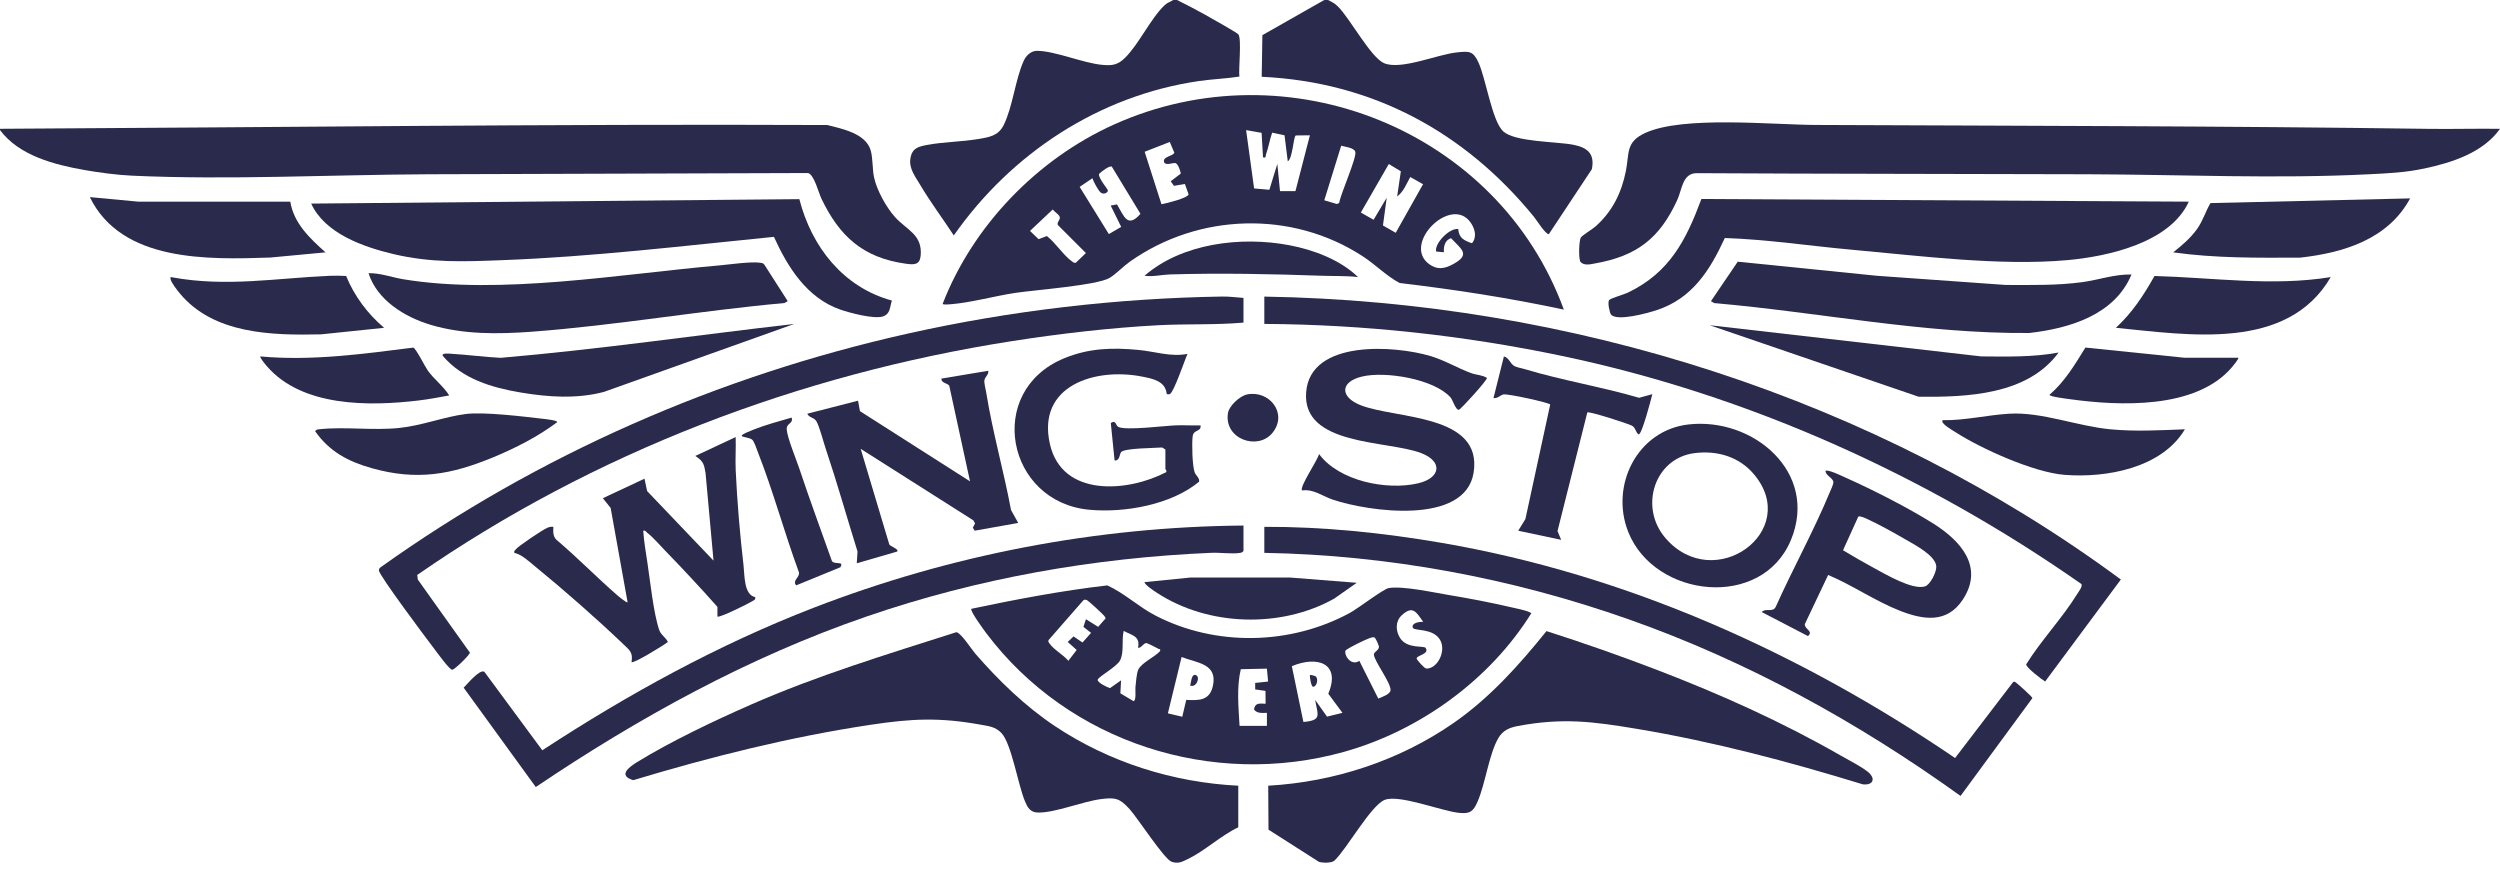 <svg xmlns="http://www.w3.org/2000/svg" width="180" height="63" viewBox="0 0 180 63" fill="none"><path d="M0 9.273C19.854 9.172 39.699 8.916 59.568 9.002C60.651 9.279 62.352 9.613 62.694 10.843C62.855 11.424 62.803 12.158 62.93 12.762C63.12 13.672 63.794 14.897 64.409 15.593C65.272 16.569 66.43 16.872 66.288 18.411C66.226 19.079 65.814 19.069 65.228 18.989C62.132 18.564 60.435 17.003 59.141 14.3C58.938 13.874 58.61 12.544 58.171 12.459C49.075 12.498 39.984 12.509 30.888 12.547C23.894 12.576 16.48 12.97 9.513 12.649C8.417 12.598 7.162 12.432 6.078 12.241C3.905 11.857 1.368 11.203 0.002 9.367V9.273H0Z" fill="#2A2A4C"></path><path d="M95.625 0.001C95.916 0.154 96.088 0.227 96.33 0.467C97.213 1.341 98.691 4.136 99.652 4.548C100.866 5.068 103.481 3.919 104.885 3.774C105.779 3.681 106.061 3.653 106.451 4.499C106.986 5.659 107.431 8.735 108.235 9.461C109.084 10.229 112.034 10.183 113.272 10.422C114.288 10.619 114.839 11.058 114.614 12.182L111.515 16.861C111.265 16.863 110.63 15.836 110.435 15.598C105.45 9.502 98.827 5.904 90.843 5.528L90.891 2.531L95.344 0.001H95.625Z" fill="#2A2A4C"></path><path d="M84.75 0.001C85.401 0.326 86.052 0.66 86.688 1.015C87.019 1.2 89.072 2.351 89.163 2.475C89.412 2.815 89.166 4.954 89.236 5.513C88.281 5.665 87.295 5.694 86.324 5.835C79.119 6.882 72.805 11.052 68.672 16.951C67.874 15.731 66.985 14.547 66.242 13.292C65.914 12.739 65.457 12.156 65.539 11.483C65.64 10.653 66.12 10.55 66.823 10.423C68.01 10.209 69.251 10.21 70.44 10.009C71.212 9.879 71.869 9.788 72.259 9.016C72.914 7.717 73.098 5.718 73.709 4.377C73.875 4.011 74.224 3.659 74.659 3.66C75.963 3.663 77.966 4.542 79.371 4.671C80.082 4.737 80.485 4.675 80.999 4.167C82.016 3.163 82.844 1.328 83.856 0.371C84.066 0.173 84.249 0.149 84.468 0H84.75V0.001Z" fill="#2A2A4C"></path><path d="M112.593 22.291C108.691 21.457 104.742 20.845 100.775 20.378C99.808 19.86 99.038 19.053 98.112 18.449C93.01 15.127 86.294 15.343 81.346 18.843C80.868 19.182 80.351 19.733 79.89 20.01C78.998 20.545 74.473 20.882 73.095 21.089C71.629 21.31 69.895 21.791 68.473 21.904C68.357 21.913 67.873 21.965 67.875 21.867C70.061 16.235 74.687 11.459 80.188 8.974C92.744 3.306 107.885 9.376 112.595 22.29L112.593 22.291ZM90.834 9.564L89.72 9.367L90.295 13.568L91.394 13.663L91.968 11.803L92.161 13.764L93.273 13.759L94.313 9.741L93.293 9.753C93.12 9.866 93.072 11.421 92.719 11.614L92.486 9.739L91.595 9.553C91.418 10.063 91.329 10.62 91.149 11.127C91.096 11.278 91.198 11.378 90.938 11.332L90.834 9.562V9.564ZM83.627 14.705C83.949 14.651 85.516 14.263 85.579 13.995L85.313 13.248L84.524 13.38L84.292 13.05L85.019 12.496C84.978 12.291 84.84 11.842 84.655 11.751C84.503 11.677 83.909 11.972 83.812 11.661C83.69 11.27 84.48 11.243 84.552 10.992L84.224 10.222L82.415 10.928L83.626 14.706L83.627 14.705ZM95.348 14.419L96.256 14.689L96.422 14.614C96.516 13.972 97.697 11.353 97.582 10.931C97.499 10.633 96.835 10.572 96.566 10.491L95.349 14.419H95.348ZM100.595 14.143L100.861 12.334L99.994 11.809L97.981 15.302L98.898 15.825L99.843 14.238L99.573 16.234L100.492 16.761L102.46 13.263L101.539 12.745C101.276 13.216 101.042 13.83 100.594 14.144L100.595 14.143ZM80.052 12C79.879 11.899 79.285 12.372 79.134 12.52C79.046 12.807 79.771 13.608 79.769 13.723C79.767 13.868 79.471 14.031 79.26 13.869C79.08 13.731 78.726 13.077 78.655 12.833L77.734 13.455L79.838 16.853L80.726 16.336L79.969 14.801L80.423 14.716C80.924 15.543 81.171 16.473 82.113 15.395L80.051 12H80.052ZM75.797 15.082L74.159 16.626L74.779 17.221L75.373 16.995C75.971 17.446 76.618 18.443 77.2 18.833C77.287 18.892 77.35 18.955 77.466 18.911L78.186 18.219L76.167 16.202C76.068 16.004 76.36 15.843 76.301 15.616C76.26 15.457 75.906 15.235 75.797 15.083V15.082ZM104.993 16.492C105.046 17.145 105.415 17.317 105.982 17.514C106.361 17.056 106.192 16.464 105.885 16.023C104.493 14.021 100.92 17.555 102.892 19.013C103.471 19.441 103.992 19.357 104.598 19.033C105.912 18.329 105.242 17.964 104.472 17.148C104.026 17.301 103.933 17.745 103.961 18.162L103.4 18.11C103.27 17.53 104.363 16.396 104.993 16.492Z" fill="#2A2A4C"></path><path d="M69.937 43.834C73.175 43.15 76.432 42.532 79.725 42.148C80.971 42.714 81.956 43.679 83.187 44.317C87.521 46.563 92.912 46.452 97.188 44.13C97.781 43.808 99.607 42.404 99.989 42.34C100.998 42.172 103.172 42.65 104.267 42.832C105.711 43.072 107.233 43.359 108.657 43.691C108.913 43.752 110.211 44.002 110.248 44.166C107.262 48.949 102.229 52.6 96.789 54.127C87.299 56.79 76.942 53.454 71.023 45.604C70.851 45.375 69.819 43.973 69.937 43.833V43.834ZM78.189 44.582L79.065 45.134L79.597 44.535C79.601 44.452 79.546 44.404 79.505 44.343C79.426 44.227 78.371 43.264 78.279 43.221C78.175 43.173 78.101 43.149 78.001 43.221L75.503 46.079C75.445 46.187 75.498 46.233 75.554 46.317C75.858 46.769 76.565 47.146 76.921 47.578L77.521 46.797L76.876 46.221L77.296 45.822L77.94 46.261L78.557 45.566L78.006 45.135L78.189 44.582ZM102.468 44.768C101.975 44.075 101.724 43.559 100.923 44.302C100.464 44.727 100.475 45.406 100.797 45.924C101.308 46.747 102.524 46.466 102.647 46.651C102.954 47.113 101.942 47.179 102.001 47.435C102.02 47.514 102.554 48.136 102.7 48.138C103.506 48.154 104.163 46.849 103.672 46.05C103.148 45.199 101.803 45.451 101.72 45.19C101.605 44.832 102.252 44.761 102.469 44.769L102.468 44.768ZM81.938 46.642C82.115 45.791 81.49 45.744 80.907 45.425C80.74 46.096 80.954 46.952 80.643 47.55C80.401 48.018 79.084 48.714 79.034 48.943C78.993 49.134 79.738 49.505 79.924 49.544L80.716 48.984L80.667 49.92L81.609 50.48C81.827 50.468 81.731 49.693 81.75 49.499C81.784 49.167 81.833 48.469 81.958 48.209C82.2 47.709 83.151 47.306 83.529 46.875C83.567 46.688 83.487 46.761 83.41 46.715C83.291 46.645 82.611 46.301 82.546 46.301C82.312 46.302 82.188 46.669 81.937 46.642H81.938ZM98.983 45.91C98.857 45.836 98.684 45.923 98.557 45.967C98.287 46.06 97.216 46.589 96.994 46.748C96.907 46.811 96.851 46.822 96.857 46.952C96.883 47.422 97.399 47.918 97.871 47.579L99.238 50.299C99.481 50.187 100.105 49.992 100.12 49.692C100.147 49.156 98.966 47.635 98.92 47.141C98.901 46.937 99.258 46.845 99.283 46.594C99.295 46.468 99.041 45.946 98.982 45.912L98.983 45.91ZM85.41 50.392C86.352 50.44 87.106 50.446 87.333 49.363C87.667 47.772 86.175 47.736 85.076 47.304L84.087 51.362L85.124 51.605L85.41 50.392V50.392ZM96.656 51.324L95.637 49.948C96.569 47.723 94.813 47.2 93.013 47.966L93.845 51.981C95.222 51.868 94.868 51.465 94.689 50.39L95.546 51.597L96.657 51.325L96.656 51.324ZM89.249 52.262H91.218V51.325C90.898 51.328 90.502 51.387 90.289 51.081C90.352 50.58 90.724 50.652 91.124 50.67L91.114 49.743L90.375 49.639L90.373 49.171L91.304 49.071L91.216 48.142L89.337 48.182C89.028 49.496 89.173 50.907 89.248 52.263L89.249 52.262Z" fill="#2A2A4C"></path><path d="M180 9.274C178.793 10.984 176.546 11.71 174.563 12.13C173.156 12.428 171.99 12.475 170.574 12.547C163.873 12.886 157.041 12.569 150.332 12.547C140.927 12.514 131.524 12.523 122.119 12.468C121.135 12.504 121.106 13.65 120.766 14.393C119.506 17.145 117.866 18.433 114.844 18.967C114.519 19.024 114.088 19.146 113.809 18.875C113.645 18.716 113.674 17.339 113.822 17.103C113.923 16.941 114.663 16.495 114.888 16.295C116.097 15.219 116.757 13.869 117.067 12.291C117.319 11.015 117.04 10.216 118.466 9.568C121.199 8.324 127.552 8.982 130.73 8.996C145.456 9.061 160.175 9.07 174.886 9.278C176.589 9.301 178.296 9.251 179.999 9.275L180 9.274Z" fill="#2A2A4C"></path><path d="M89.156 56.57V59.567C87.901 60.156 86.732 61.28 85.502 61.863C85.1 62.054 84.849 62.203 84.37 62.054C83.836 61.887 81.906 58.888 81.329 58.255C80.626 57.483 80.32 57.404 79.291 57.532C77.959 57.7 75.975 58.524 74.748 58.504C74.152 58.495 73.975 58.119 73.78 57.649C73.299 56.49 72.82 53.522 72.098 52.773C71.669 52.328 71.208 52.286 70.628 52.181C67.644 51.638 65.646 51.739 62.688 52.184C56.89 53.056 51.194 54.485 45.594 56.172C44.475 55.839 45.273 55.238 45.875 54.869C48.317 53.369 51.397 51.906 54.031 50.748C58.84 48.634 63.858 47.113 68.857 45.518C69.186 45.552 69.956 46.757 70.221 47.063C71.923 49.018 73.795 50.839 75.962 52.285C79.86 54.882 84.466 56.339 89.155 56.571L89.156 56.57Z" fill="#2A2A4C"></path><path d="M96.067 61.975C95.849 62.15 95.229 62.134 94.964 62.053L91.332 59.736L91.312 56.57C96.06 56.304 100.757 54.763 104.655 52.057C107.262 50.247 109.368 47.895 111.347 45.44C114.041 46.298 116.727 47.245 119.367 48.258C123.88 49.991 128.342 51.992 132.532 54.4C133.113 54.734 133.964 55.16 134.468 55.557C135.076 56.036 134.891 56.562 134.118 56.471C128.762 54.829 123.397 53.404 117.861 52.479C114.692 51.95 112.507 51.666 109.277 52.274C108.681 52.387 108.208 52.588 107.887 53.132C107.207 54.285 106.954 56.415 106.385 57.718C106.08 58.415 105.857 58.608 105.057 58.527C103.776 58.396 100.749 57.179 99.697 57.593C98.705 57.983 96.96 61.148 96.068 61.975H96.067Z" fill="#2A2A4C"></path><path d="M57.553 14.34C58.433 17.764 60.709 20.684 64.217 21.64C64.053 22.112 64.125 22.613 63.546 22.79C62.911 22.985 61.184 22.526 60.512 22.294C58.11 21.464 56.722 19.256 55.723 17.053C49.206 17.703 42.694 18.485 36.141 18.733C33.396 18.837 31.047 18.938 28.329 18.294C26.159 17.78 23.39 16.814 22.405 14.658L57.554 14.339L57.553 14.34Z" fill="#2A2A4C"></path><path d="M157.593 14.518C156.251 17.471 151.793 18.468 148.827 18.732C143.976 19.162 138.249 18.422 133.359 17.983C130.304 17.709 127.254 17.239 124.188 17.137C123.107 19.475 121.834 21.504 119.251 22.34C118.64 22.538 116.422 23.163 115.99 22.645C115.901 22.538 115.711 21.722 115.875 21.59C116.054 21.444 116.915 21.209 117.221 21.062C120.204 19.622 121.386 17.32 122.501 14.328L157.594 14.519L157.593 14.518Z" fill="#2A2A4C"></path><path d="M89.531 21.449V23.228C87.501 23.406 85.433 23.309 83.391 23.417C79.924 23.6 76.253 24.03 72.824 24.567C57.529 26.96 42.736 32.588 30.04 41.397L30.084 41.732L33.831 46.988C33.851 47.124 32.754 48.203 32.561 48.221C32.367 48.239 31.419 46.913 31.234 46.672C30.742 46.032 27.282 41.411 27.278 41.068C27.277 40.964 27.34 40.891 27.419 40.833C38.753 32.741 51.721 27.071 65.341 24.023C72.751 22.363 80.388 21.475 87.979 21.351C88.511 21.343 89.006 21.412 89.529 21.449H89.531Z" fill="#2A2A4C"></path><path d="M91.031 21.355C113.056 21.706 135.022 28.676 152.701 41.725L147.25 49.068C147.007 48.927 145.854 48.041 145.887 47.831C146.96 46.103 148.499 44.489 149.552 42.777C149.655 42.609 149.959 42.23 149.865 42.054C138.667 34.217 125.842 28.425 112.407 25.616C105.395 24.149 98.206 23.364 91.031 23.322V21.355Z" fill="#2A2A4C"></path><path d="M89.531 37.839V39.665C89.472 39.758 89.401 39.786 89.296 39.806C88.756 39.904 87.836 39.775 87.23 39.802C78.766 40.162 70.391 41.636 62.386 44.391C53.892 47.314 45.994 51.666 38.576 56.666L33.384 49.513C33.636 49.267 34.534 48.154 34.875 48.371L39.045 54.02C45.206 49.993 51.688 46.424 58.57 43.763C68.428 39.951 78.924 37.928 89.531 37.839Z" fill="#2A2A4C"></path><path d="M91.031 39.805V37.932C95.293 37.917 99.603 38.365 103.798 39.086C117.158 41.382 129.635 47.007 140.766 54.577L144.937 49.119C145.046 49.033 145.091 49.107 145.174 49.166C145.327 49.272 146.318 50.168 146.334 50.262L141.158 57.308C133.81 52.02 125.8 47.598 117.236 44.581C108.828 41.618 99.975 39.966 91.032 39.806L91.031 39.805Z" fill="#2A2A4C"></path><path d="M153.468 19.763C152.261 22.679 148.995 23.648 146.107 23.976C138.496 24.037 130.986 22.484 123.422 21.822L123.189 21.683L125.117 18.842L135.14 19.856L144.417 20.517C146.267 20.517 148.104 20.563 149.939 20.312C151.119 20.151 152.27 19.732 153.468 19.764V19.763Z" fill="#2A2A4C"></path><path d="M26.532 19.669C27.388 19.654 28.208 19.97 29.046 20.108C36.035 21.257 44.684 19.73 51.797 19.108C52.557 19.041 54.033 18.823 54.708 18.915C54.839 18.933 54.952 18.932 55.035 19.057L56.717 21.683L56.481 21.818C50.418 22.365 44.368 23.431 38.297 23.883C35.863 24.064 33.367 24.092 31.012 23.389C29.132 22.827 27.159 21.614 26.532 19.669Z" fill="#2A2A4C"></path><path d="M52.968 31.47C52.995 32.263 52.933 33.065 52.97 33.858C53.072 36.057 53.277 38.507 53.533 40.695C53.618 41.424 53.552 42.827 54.375 42.992C54.417 43.185 54.28 43.208 54.16 43.289C53.919 43.451 51.768 44.51 51.657 44.394L51.654 43.694C50.455 42.342 49.18 40.975 47.909 39.663C47.54 39.282 46.989 38.655 46.595 38.353C46.501 38.281 46.476 38.171 46.313 38.214C46.364 38.977 46.494 39.736 46.61 40.492C46.812 41.822 47.054 44.168 47.462 45.353C47.593 45.733 47.923 45.872 48.088 46.222C47.81 46.448 45.599 47.806 45.469 47.672C45.583 46.986 45.344 46.825 44.907 46.407C42.979 44.562 40.553 42.431 38.481 40.744C38.038 40.384 37.6 39.951 37.031 39.803C36.992 39.663 37.069 39.649 37.123 39.569C37.282 39.337 39.088 38.134 39.4 38.004C39.55 37.943 39.679 37.91 39.842 37.931C39.829 38.277 39.8 38.616 40.073 38.872C41.574 40.143 42.952 41.561 44.435 42.849C44.532 42.934 45.114 43.424 45.187 43.362L43.967 36.574L43.406 35.871L46.404 34.465L46.592 35.356L51.373 40.365L50.8 34.056C50.692 33.409 50.632 33.199 50.063 32.827L52.967 31.47L52.968 31.47Z" fill="#2A2A4C"></path><path d="M93.75 35.31C93.526 35.085 94.898 33.101 94.97 32.688C96.405 34.639 99.846 35.324 102.099 34.8C103.729 34.421 103.917 33.224 102.307 32.616C99.857 31.691 93.759 32.12 94.041 28.252C94.321 24.43 100.442 24.867 103.009 25.64C104.047 25.952 104.937 26.501 105.912 26.861C106.298 27.004 106.74 26.996 107.062 27.212C107.094 27.361 105.189 29.468 105.04 29.502C104.815 29.552 104.601 28.796 104.438 28.614C103.247 27.279 99.729 26.709 98.058 27.113C96.46 27.5 96.482 28.591 97.969 29.176C100.512 30.178 106.767 29.791 106.101 34.026C105.499 37.852 98.492 36.834 95.95 35.97C95.206 35.717 94.574 35.196 93.749 35.312L93.75 35.31Z" fill="#2A2A4C"></path><path d="M71.156 26.694C71.201 26.99 70.901 27.132 70.875 27.404C70.854 27.611 70.975 28.046 71.013 28.289C71.462 31.095 72.271 33.919 72.793 36.718L73.312 37.652L70.181 38.209L70.042 37.996L70.205 37.684L70.08 37.465L61.969 32.316L64.029 39.2C64.07 39.324 64.764 39.544 64.593 39.712L61.687 40.556L61.743 39.712C60.969 37.233 60.264 34.726 59.438 32.266C59.283 31.806 58.986 30.642 58.768 30.313C58.581 30.029 58.259 30.089 58.124 29.788L61.779 28.85L61.917 29.603L69.841 34.657L68.346 27.769C68.186 27.567 67.759 27.579 67.781 27.258L71.155 26.696L71.156 26.694Z" fill="#2A2A4C"></path><path d="M83.906 32.36L83.671 32.219C83.195 32.262 80.91 32.256 80.711 32.563C80.595 32.742 80.626 33.183 80.25 33.156L79.978 30.452C80.365 30.216 80.321 30.618 80.502 30.727C80.995 31.025 83.926 30.646 84.699 30.623C85.277 30.607 85.86 30.643 86.438 30.628C86.507 31.113 85.933 30.895 85.87 31.418C85.806 31.941 85.843 33.516 86.013 34.003C86.089 34.222 86.399 34.434 86.334 34.684C84.333 36.341 80.983 36.937 78.435 36.703C72.459 36.156 70.903 28.172 76.597 25.806C78.385 25.063 80.079 25.014 81.985 25.196C83.161 25.308 84.319 25.718 85.502 25.478C85.306 25.898 84.519 28.251 84.229 28.373C84.174 28.397 84.001 28.42 83.996 28.325C83.894 27.431 82.975 27.261 82.225 27.113C78.864 26.451 74.643 27.748 75.591 31.96C76.463 35.836 81.212 35.434 83.964 33.997C84.028 33.869 83.908 33.799 83.908 33.766V32.361L83.906 32.36Z" fill="#2A2A4C"></path><path d="M131.626 41.398L129.95 44.932C129.897 45.296 130.6 45.436 130.172 45.797L126.845 44.067C127.128 43.751 127.658 44.133 127.86 43.677C129.086 40.94 130.589 38.23 131.735 35.466C131.81 35.285 132.018 34.862 132.003 34.705C131.974 34.403 131.437 34.243 131.438 33.905C131.597 33.77 132.649 34.284 132.877 34.387C134.842 35.261 137.399 36.566 139.212 37.705C141.149 38.925 142.874 40.812 141.322 43.171C140.178 44.912 138.459 44.629 136.784 43.97C134.991 43.266 133.399 42.142 131.626 41.397V41.398ZM133.797 37.196L132.697 39.619C133.424 40.051 134.161 40.484 134.904 40.885C135.754 41.343 137.677 42.49 138.591 42.222C138.983 42.106 139.431 41.191 139.413 40.79C139.379 40.01 137.848 39.216 137.22 38.853C136.397 38.377 135.262 37.739 134.408 37.354C134.277 37.295 133.913 37.128 133.798 37.196H133.797Z" fill="#2A2A4C"></path><path d="M121.573 30.56C126.226 30.031 130.951 34.007 128.952 38.867C126.875 43.919 119.136 43.072 117.236 38.306C115.906 34.967 117.877 30.98 121.573 30.56H121.573ZM122.042 32.62C119.107 32.97 118.003 36.517 119.904 38.731C123.425 42.832 129.737 38.231 126.279 34.142C125.215 32.883 123.656 32.428 122.042 32.62Z" fill="#2A2A4C"></path><path d="M20.902 14.522C21.156 16.085 22.319 17.17 23.437 18.17L19.452 18.544C14.978 18.691 8.749 18.88 6.468 14.191L9.981 14.522H20.903H20.902Z" fill="#2A2A4C"></path><path d="M156.469 18.17C157.096 17.672 157.728 17.139 158.196 16.477C158.62 15.874 158.79 15.242 159.153 14.624L173.529 14.284C171.948 17.224 168.741 18.202 165.613 18.55C162.555 18.564 159.498 18.595 156.469 18.17Z" fill="#2A2A4C"></path><path d="M57.188 23.323L43.48 28.218C41.511 28.736 39.467 28.593 37.48 28.259C35.398 27.908 33.282 27.281 31.876 25.616C31.783 25.394 32.379 25.466 32.489 25.472C33.668 25.541 34.863 25.704 36.046 25.764C43.115 25.16 50.141 24.132 57.188 23.323Z" fill="#2A2A4C"></path><path d="M148.219 25.383C145.973 28.444 141.629 28.601 138.142 28.565L123.095 23.416L142.643 25.661C144.516 25.676 146.375 25.724 148.22 25.382L148.219 25.383Z" fill="#2A2A4C"></path><path d="M118.968 28.38C118.874 28.765 118.221 31.275 117.984 31.281C117.731 31.102 117.787 30.805 117.495 30.647C117.229 30.502 114.422 29.596 114.287 29.694L112.141 38.236L112.405 38.868L109.312 38.213L109.829 37.372L111.615 29.125C111.518 28.982 108.559 28.338 108.256 28.398C108.025 28.443 107.814 28.713 107.531 28.659L108.282 25.663C108.648 25.745 108.741 26.202 109.038 26.358C109.22 26.455 109.607 26.523 109.835 26.592C112.491 27.393 115.341 27.856 118.014 28.641L118.968 28.38Z" fill="#2A2A4C"></path><path d="M157.313 30.909C155.647 33.704 151.664 34.427 148.638 34.189C146.441 34.016 142.63 32.308 140.764 31.097C140.597 30.988 139.658 30.467 139.876 30.253C141.481 30.282 143.127 29.871 144.705 29.785C147.022 29.658 149.548 30.678 151.923 30.907C153.719 31.081 155.516 30.979 157.313 30.909V30.909Z" fill="#2A2A4C"></path><path d="M33.54 29.808C34.863 29.642 37.713 29.994 39.141 30.159C39.315 30.18 40.125 30.266 40.124 30.393C38.755 31.422 37.112 32.264 35.529 32.919C32.481 34.178 30.025 34.625 26.773 33.71C25.078 33.234 23.723 32.521 22.69 31.048C22.778 30.912 22.87 30.919 23.011 30.904C24.803 30.709 26.846 31.008 28.734 30.814C30.385 30.644 31.999 30.002 33.54 29.808Z" fill="#2A2A4C"></path><path d="M167.813 19.951C164.683 25.318 157.556 24.109 152.344 23.602C153.53 22.503 154.336 21.268 155.124 19.871C159.338 19.986 163.621 20.634 167.813 19.951Z" fill="#2A2A4C"></path><path d="M24.922 19.871C25.515 21.323 26.466 22.59 27.656 23.602L23.113 24.074C19.571 24.152 15.377 24.063 12.941 21.118C12.762 20.902 12.32 20.341 12.28 20.091C12.254 19.929 12.27 19.943 12.402 19.968C16.281 20.682 19.913 20.022 23.767 19.857C24.149 19.841 24.541 19.85 24.922 19.871Z" fill="#2A2A4C"></path><path d="M161.156 25.757C161.224 25.816 160.755 26.374 160.685 26.457C158.098 29.471 152.619 29.24 149.029 28.741C148.825 28.713 147.562 28.563 147.564 28.427C148.678 27.459 149.386 26.258 150.149 25.024L157.266 25.756L161.155 25.758L161.156 25.757Z" fill="#2A2A4C"></path><path d="M32.344 28.472C31.613 28.607 30.867 28.747 30.129 28.836C26.579 29.26 21.749 29.305 19.216 26.368C19.144 26.284 18.672 25.732 18.75 25.663C22.425 26 26.114 25.487 29.756 25.028C29.935 25.061 30.606 26.406 30.805 26.685C31.268 27.329 31.922 27.797 32.344 28.472Z" fill="#2A2A4C"></path><path d="M97.686 41.961L96.063 43.1C92.23 45.251 87 45.096 83.315 42.692C83.121 42.566 82.409 42.102 82.406 41.914L85.731 41.581H92.864L97.688 41.961H97.686Z" fill="#2A2A4C"></path><path d="M57 30.065C57.127 30.548 56.611 30.432 56.645 30.929C56.685 31.519 57.338 33.096 57.561 33.766C58.299 35.989 59.12 38.189 59.899 40.397C60.087 40.684 60.806 40.361 60.504 40.843L57.327 42.146C57.016 41.785 57.606 41.576 57.524 41.208C56.473 38.35 55.675 35.379 54.564 32.544C54.482 32.336 54.295 31.755 54.147 31.65C53.749 31.365 52.638 31.565 54.258 30.931C55.144 30.584 56.085 30.329 57 30.065Z" fill="#2A2A4C"></path><path d="M97.781 19.949C96.924 19.851 96.065 19.885 95.204 19.855C91.537 19.727 87.908 19.651 84.23 19.759C83.656 19.776 83.014 19.944 82.406 19.855C85.111 17.504 89.372 17.003 92.816 17.652C94.57 17.983 96.495 18.704 97.78 19.949H97.781Z" fill="#2A2A4C"></path><path d="M89.786 28.401C91.388 28.069 92.753 29.769 91.617 31.166C90.564 32.462 88.118 31.618 88.412 29.743C88.496 29.213 89.274 28.506 89.786 28.401Z" fill="#2A2A4C"></path><path d="M94.759 48.727C94.908 48.898 94.835 49.418 94.546 49.45C94.403 49.44 94.297 48.752 94.313 48.609C94.351 48.571 94.694 48.653 94.759 48.727Z" fill="#2A2A4C"></path><path d="M85.688 49.358C85.762 49.166 85.77 48.467 86.108 48.61C86.447 48.754 86.137 49.548 85.688 49.358Z" fill="#2A2A4C"></path></svg>